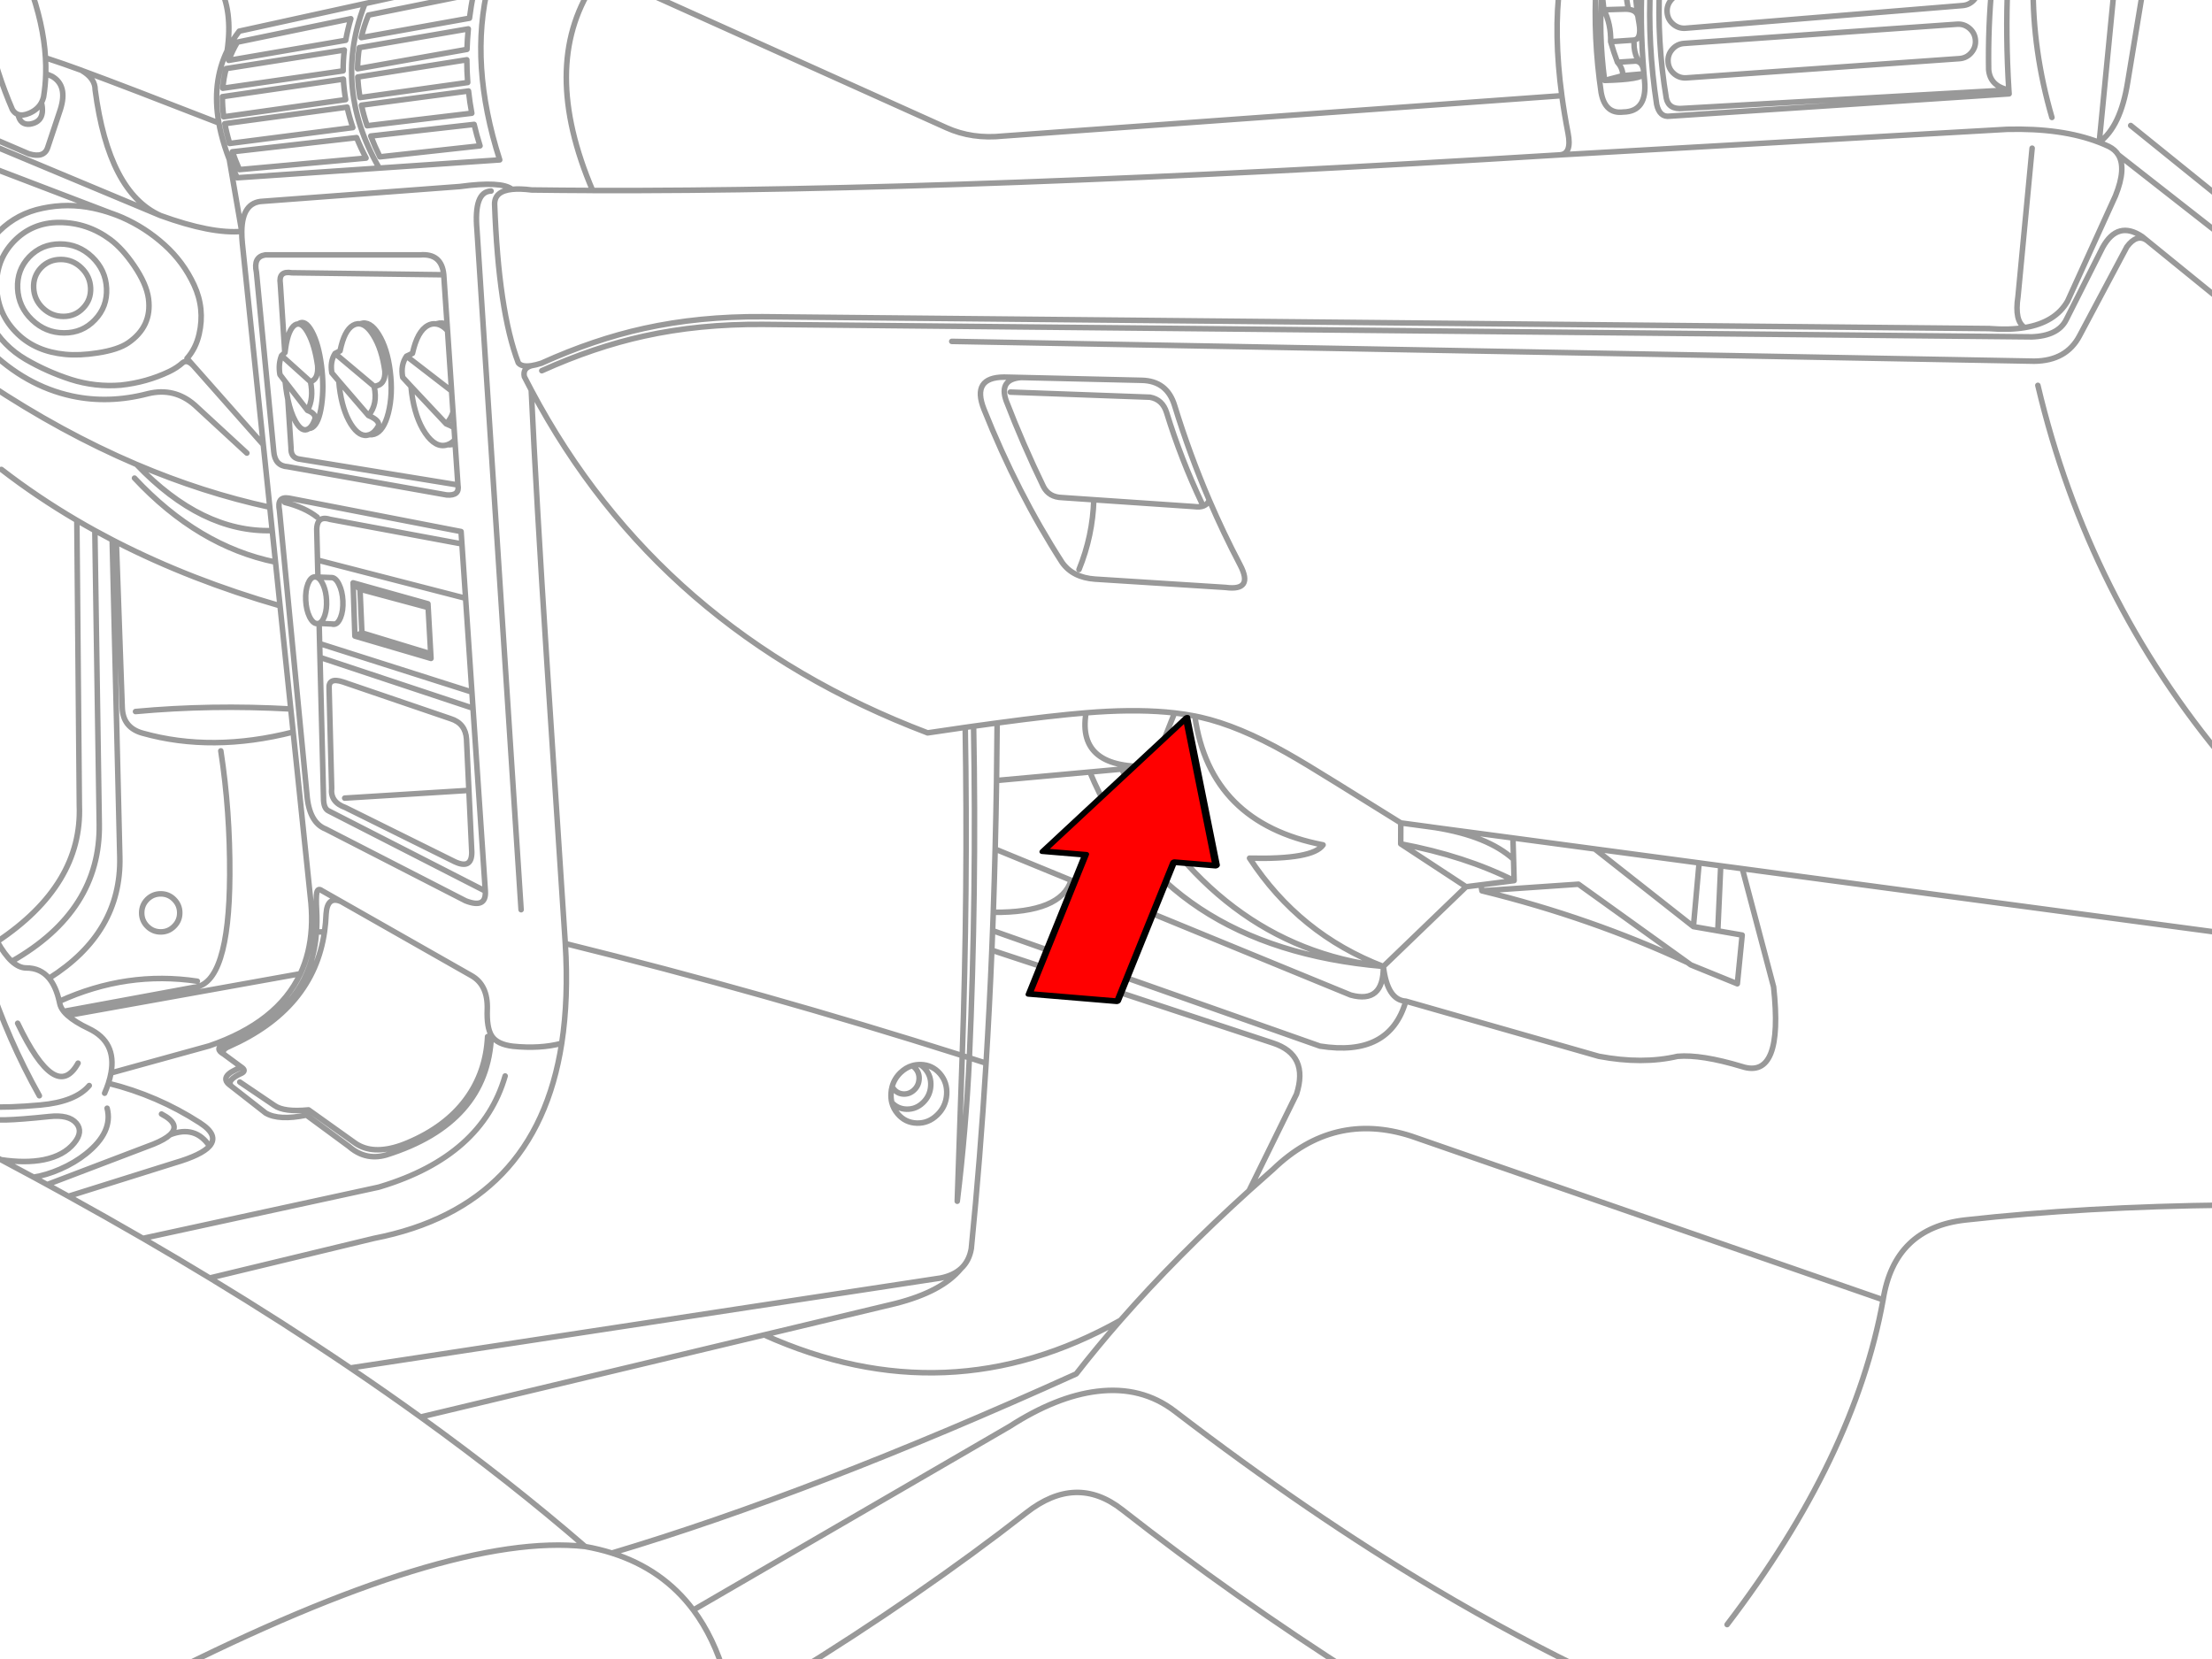<svg xmlns="http://www.w3.org/2000/svg" xmlns:xlink="http://www.w3.org/1999/xlink" preserveAspectRatio="none" width="400" height="300" viewBox="0 0 400 300"><defs><path fill="#f00" d="M188.15-247.25v46h89.25v22.15l90.2-45.1-90.2-45.1v22.05h-89.25z" id="b"/><path id="a" stroke="#999" stroke-linejoin="round" stroke-linecap="round" d="M366.846 60.83q4.864-.155 6.332-3.114l6.574-13.045q2.716-4.936 7.151-1.961l.836.681 14.516 11.794m-78.178-57.976l-20.15 1.649q-1.279.106-2.117 1.09-.837.985-.732 2.266.105 1.28 1.09 2.117.984.836 2.266.732l50.023-4.095q1.279-.106 2.117-1.09.837-.985.732-2.266-.017-.208-.058-.404m-3.795 7.134l-49.32 3.472q-1.287.096-2.134 1.073-.844.978-.75 2.261.092 1.282 1.067 2.128.977.846 2.255.755l49.32-3.472q1.287-.096 2.134-1.073.844-.978.75-2.261-.092-1.282-1.067-2.128-.977-.846-2.255-.755zm-55.387-7.134q-.538 10.743 1.125 21.626.535 2.376 2.388 2.117l61.275-4.031-.046-.692-.006-.006-58.876 3.328q-2.573.252-2.999-1.857-1.726-10.323-1.188-20.485m63.069 19.02v-.006h-.006q-3.396-.71-3.639-3.697-.123-7.685.6-15.317m10.831 23.979q-3.51-12.064-3.397-23.979m-4.389 19.014q-.608-9.775-.202-19.014m19.308 0l-2.78 28.478h.006q3.837-2.834 5.121-10.773l2.924-17.705m-8.045 28.478q.9.351 1.742.75 1.114.554 1.696 1.499l19.677 15.404m-19.677-15.404q1.495 2.42-.508 7.405l-8.651 19.031q-2.223 3.856-7.728 4.775-2.764.463-6.355.185m-261.548 6.228q-1.07.352-1.892.473-1.586.459-1.263 1.978l.04.087m72.803 64.268q3.566-.534 6.805-.998l1.511-.213q2.208-.308 4.256-.582 9.902-1.333 16.061-1.834 1.017-.084 1.932-.144 7.977-.529 14.06.167 1.923.218 3.656.559.552.109 1.084.231 6.863 1.557 15.479 6.425 3.333 1.88 9.147 5.502 11.465 7.128 11.5 7.151l4.804.646q.731.098 1.448.202l14.008 1.869 14.769 1.978 18.864 2.526 3.904.525 3.899.519 87.59 11.73m-35.237-141.887l-2.549 26.794q-.68 4.445 1.223 5.617m-193.842 2.491l195.561 3.576q5.82-.064 8.189-4.614l8.535-16.044q1.803-2.424 3.604-1.165m-106.033-46.183q-1.157 8.897.352 20.046.444 3.282 1.119 6.759.722 3.731-1.419 3.927l80.693-4.608q9.939-.26 16.684 2.353m-89.81-28.478l.012.531.012.479q.071 1.742.311 3.512l3.922-.115q1.872.023 2.226 1.275-.454-2.956-.525-5.681m-5.623 4.521q1.292 2.575 1.223 5.767l4.175-.288q1.416-.152.98-2.912l-.012-.069-.144-.848-.075-.49m-4.925 4.608q.525 1.844 1.228 3.714l3.305-.213q1.227.12 1.442 1.851-.079-.972-.144-1.938-.156-2.226-.231-4.418-.246-1.114-.444-2.197m-2.953 9.337l-3.299.865q6.775-.172 7.111-1.2l-3.812.334zm0 0q-.008-1.36-.975-2.422m4.746 1.638l.04.45.11 1.234q.537 5.608-3.864 5.675-3.266.402-3.979-3.518-1.447-9.886-.917-19.481m6.857 10.588q-.024 1.501.611 2.837m-5.929 3.864q-1.137-8.764-.438-16.28m4.279-1.009q-.02 2.013.381 4.025m2.52-4.025q-.205 4.563-.046 9.285m-189.442-9.285q-9.606 14.799-.058 37.174 66.652.231 174.707-6.436l.069-.006m-65.998 101.379q2.734 19.325 23.172 23.276-1.851 2.674-13.287 2.399 9 13.753 24.176 19.562l14.948-14.395-11.811-7.751.012-3.783m6.251.848q9.48 1.523 14.118 5.727l-.11-3.858m.11 3.858l.104 3.852-6.004.767.19 1.078 17.44-1.2 19.718 14.158.582.421 8.397 3.414.877-8.801-4.406-.767-4.406-.767-17.832-14.037m-38.178 21.234q.716 6.095 4.06 6.275l34.879 9.965q7.846 1.481 14.21 0 4.26-.371 11.626 1.845 7.564 2.471 5.721-14.395l-5.652-21.355m-60.785 23.939q-2.907 10.114-15.502 8.12l-59.147-20.865q-.066 1.776-.138 3.541l50.796 16.771q6.514 2.143 4.245 9.227l-8.581 17.451q2.136-1.928 4.348-3.864 10.908-10.523 24.948-6.009l85.249 29.573q2.039-12.998 14.891-14.418 21.546-2.395 47.267-2.687m-137.487-57.509l2.67-.34m-17.618 14.735q-39.818-3.422-53.022-35.121l-16.857 1.534q-.092 6.251-.248 12.388l13.72 5.634 50.502 20.733q5.958 1.623 5.905-5.167zm0 0q-30.346-3.565-47.273-35.646l-5.75.525m70.831 21.465q19.718 4.835 37.157 12.959m-79.234 41.217q-13.057 11.812-23.224 23.414-4.251 4.857-7.999 9.677-47.539 21.514-83.882 32.365 9.215 2.911 14.723 10.288l57.14-33.172q8.443-5.433 15.79-6.332 8.039-.992 14.014 3.564 24.372 18.674 47.036 32.134 14.599 8.675 29.516 15.802m51.431-68.04q-5.164 28.53-28.178 58.674m-58.962-141.039q11.608 2.184 20.485 6.644m32.388 8.305l1.032-11.511m3.904.525l-.531 11.753m57.821-98.542q9.067 38.449 34.199 68.247m-17.428-115.191l17.428 14.072m-288.318-39.308l56.944 25.64q4.639 2.098 10.277 1.499l100.9-7.29m-186.161 48.778q-1.745.264-2.353-.519-3.581-9.402-4.279-28.685-.003-2.323 3.149-2.653-1.887-1.536-9.435-.508l-35.583 2.664q-3.745.133-3.806 5.444-.013.993.104 2.168l3.783 36.356 1.176 11.303.438 4.221.594 5.698.819 7.889 1.938 18.639.433 4.164 3.218 30.935q.206 2.361.075 4.533.347.423.917.571m.934-7.411l3.524 2.001 23.512 13.362q3.033 1.696 2.884 6.125-.121 3.239.75 4.689l.081.133q.992 1.488 3.783 1.822 4.94.508 8.835-.531 1.257-8.109.646-18.016-2.249-34.314-3.333-50.935-1.892-29.285-2.82-49.072m-3.466-36.246q1.442-.15 3.541.115 5.364.07 11.027.092m-38.559-4.043l21.765-1.482q-5.58-17.372-2.024-31.65m123.94 76.021q2.693 8.764 6.257 17.076 2.564 5.974 5.577 11.713 2.5 4.761-2.63 4.072l-23.564-1.499q-4.024-.277-5.952-2.999-8.101-12.576-14.118-27.67-2.305-5.806 3.656-5.825l3.057.069 21.719.508q4.63.074 5.998 4.556zm-29.677-2.422l25.237.923q2.272.418 2.999 2.78 2.591 8.387 6.355 16.344m-32.63-22.688q-4.063.32-2.711 4.198 3.046 7.899 6.747 15.536.991 1.897 3.356 1.961l5.732.392 18.12 1.234q2.155.306 2.728-1.182m-20.848-.052q-.205 6.546-2.676 12.607m-14.787 27.711q-.034 5.238-.11 10.398m22.607-2.059l5.75-.525q-13.91.76-12.186-9.648m12.186 9.648l3.806-9.625m-145.63-126.062l18.962-3.829q-.433 2.22-.709 4.394l-19.55 3.506q.476-2.071 1.298-4.072zm-3.183.657l-20.49 4.233m-1.563 3.293l21.131-3.627m3.483-6.632l-22.722 4.983m-.369 26.482l25.663-1.747m-3.881-16.453l19.706-3.114q.004 2.075.161 4.106l-19.458 2.722q-.325-1.881-.409-3.714zm-2.601.381l-21.851 3.172m.236 3.633l22.03-3.108m2.468-9.383l19.689-3.391q-.177 1.868-.236 3.702l-19.764 3.506q.018-1.938.311-3.818zm-2.711.427l-21.344 3.356m-.611 3.553l21.742-3.143m22.653 3.639l-19.337 2.561q.398 1.835 1.021 3.714l18.91-2.261q-.375-1.984-.594-4.014zm-3.143-19.204l-15.56 3.414m-68.121 25.254l31.188 13.039q-9.373-4.167-11.811-22.699.022-2.074-2.451-3.524m-6.523-2.266q.085 1.445.052 2.849l1.148.496q2.854 1.651 1.499 5.952l-2.307 6.92q-.651 1.94-3.414 1.107l-7.382-3.166m43.23-15.479q1.053-7.217-1.54-11.897m3.737 33.403l22.884-2.076m-1.713-3.697l-22.44 2.555m-.49-1.505l22.255-2.866m-1.032-3.697l-22.094 2.987m.83 6.528l2.232 12.936q-5.448.483-14.671-2.86m-8.737-.358l-22.451-8.576m35.969 34.741l1.194 1.355 12.584 14.222m3.893-16.615l-.813-12.451q-.369-2.399 2.076-1.984l27.451.358q-.379-3.913-4.291-3.587h-27.959q-2.194.34-1.592 3.126l3.126 32.365q.197 2.627 2.543 2.774l28.691 5.098q2.414.197 2.042-1.805l-28.812-4.694q-1.412-.324-1.338-1.984l-.571-8.72m-17.03-6.102q-1.134-1.211-1.949-.6m52.624-43.034l-18.668 2.099q.718 1.858 1.649 3.76l18.085-1.984q-.611-1.916-1.067-3.875zm-4.879 36.159l-.606-8.997m.606 8.997l.075 1.113m-66.108-47.025q8.11 2.985 24.793 9.498m-31.263-8.916q-.056 2.166-.398 4.233-.135.538-.381.998.797 3.456-2.111 3.893-1.714.179-2.111-1.747-.62-.213-1.027-.882-2.828-6.537-4.429-13.714m9.677 12.451q-.674 1.268-2.191 1.92-1.204.513-2.03.225m4.948-10.225q-.362-6.225-2.959-13.218m76.581 77.209l.19 2.843m-.45-6.649l.26 3.806m.19 2.843l.144 2.145.046.686.508 7.486m-31.269 3.16q3.62.905 5.836 2.653m-.277 10.813l.421.017-.081-3.068-.121-4.867q-.238-3.328 2.364-2.491l23.847 4.441-.15-2.238-31.119-6.038q-2.203-.361-1.69 2.22l4.96 51.338q.404 5.068 3.414 6.228l25.237 12.953q3.785 1.484 3.576-1.753l-28.293-14.475q-.955-.434-.934-2.364l-.64-25.375-.063-2.491-.092-3.656v-.006m-.888-8.374l.069-.006.185.006m.427.156l-.006-.138 2.416.092m.063 8.38l-2.266-.11m2.849.138l-.582-.029m3.87-7.434l.323 9.619 1.269-.577-.346-7.889-1.246-1.153zm0 0l13.518 3.783.04.681.467 8.362.046.83-13.749-4.037m19.337-16.644l.663 9.816 1.142 16.944.196 2.918 2.226 33.034m-22.641-54.533l12.313 3.31m-19.989-8.57l26.753 6.897m-86.298-45.052q6.807 6.694 15.144 8.506 6.647 1.446 13.772-.415 4.775-1.16 8.455 2.059l9.412 8.674m-46.782-12.566q13.335 8.849 26.759 14.579l.087.035q12.003 5.115 24.077 7.734m-48.489-6.828q6.414 4.957 13.633 9.193 1.606.942 3.253 1.851 1.548.851 3.132 1.672l.75.386q13.515 6.906 29.573 11.534m-25.929-25.542q11.779 12.334 24.516 11.955m-28.161 2.053l1.067 29.896q.103 3.638 3.645 4.637 12.583 3.538 27.232-.196m-13.068 3.403q1.678 10.88 1.615 22.422-.101 19.788-6.505 20.3l-23.495 4.337q.299.371.715.744l42.036-7.543q1.723-3.695 1.995-8.195m28.022-34.187l.433 9.262.519 11.165q.018 3.159-3.074 1.719l-19.746-9.781q-2.77-.98-2.491-3.506l-.461-17.947q-.178-2.13 2.491-1.246l19.47 6.644q2.681.845 2.86 3.691zm-26.465-14.764l27.642 9.181m-23.184 16.24l22.44-1.396m-19.325-28.455l12.434 3.783m-20.069-1.845l27.509 8.754m-60.958-38.651q11.486 12.304 25.473 15.179m-29.504-4.031l1.378 57.319q.297 13.646-12.78 21.892 1.245 1.488 1.845 4.164 12.21-5.559 24.937-3.633m-21.765-83.265l.45 51.523q.556 14.313-14.827 24.573 1.325 2.382 2.63 3.576 16.055-9.139 15.796-24.827l-.796-52.994m7.347 32.693q13.61-1.262 28.045-.461m28.322-68.334l.732 10.894m-24.412 97.642q.605.157 1.459.006.223-1.547.283-3.183.213-3.312 2.716-2.232m-18.31 32.601l6.24 4.221q1.752 1.248 6.182.807l8.489 6.055q.411.276.854.484 1.627.772 3.691.652 2.188-.124 4.867-1.251 6.84-2.872 10.531-7.866 3.599-4.867 3.91-11.315m-75.86-3.812q1.323 1.188 3.841 2.382 5.011 2.391 3.991 8.005l17.728-4.89q12.369-4.222 16.476-13.039m-25.081 25.346q3.573 1.873 1.534 3.749 4.548-1.784 7.14 2.047 1.735-1.97-1.753-4.216-7.654-4.938-16.517-7.134-.282.865-.681 1.794m1.153-3.656q-.159.891-.473 1.863m39.049-27.411q-2.002 13.994-17.272 20.773-1.375.578-.923 1.384l3.183 2.347q.916.603.081 1.067-2.914 1.306-1.874 2.393l6.177 4.827q2.387 1.396 7.359.369l7.659 5.64q.994.867 2.065 1.332 1.743.757 3.691.45.495-.078 1.003-.225 18.334-5.745 18.997-21.598m-45.156 5.744q-4.132 1.572-2.203 3.143l.409.317m-1.39-5.807q-1.756-1.004 0-1.788m-2.584 18.391q-1.416 1.612-6.309 3.039l-19.175 6.021q6.864 3.794 13.449 7.607l42.567-9.245.392-.115q18.32-5.56 22.48-19.977m-71.904 5.825q1.107 4.302-3.806 8.224-2.03 1.626-4.671 2.78-2.514 1.096-4.815 1.453 1.235.668 2.463 1.338l19.216-7.313q2.056-.843 2.976-1.684m-4.896 18.714q6.157 3.571 12.07 7.157l29.689-7.163q29.327-5.71 33.899-35.237m-63.588 42.399q13.32 8.08 25.398 16.252l106.633-16.24q2.318-.468 3.691-1.724 1.471-1.344 1.857-3.593 1.612-16.23 2.67-33.495l-3.016-.969q-.624 13.031-2.191 25.906l.9-26.315q-35.854-11.387-71.708-20.237m-104.303 31.771q1.468.129 3.206.087 2.584-.058 7.878-.611 3.541-.381 4.89 1.211 1.292 1.523-.392 3.587-1.857 2.272-5.502 3.01-3.31.657-7.734-.012 2.971 1.577 5.894 3.16m-3.922-38.991q1.311 1.193 2.601 1.194 2.571-.001 4.129 1.869m1.845 4.164l.081.381q.143.713.715 1.43m-12.595-13.737q.297.591.594 1.125m-1.69 29.856q3.71.192 9.47-.323 6.348-.575 8.835-3.518m-18.305-19.383q3.642 11.147 9.296 21.229m-9.296 10.3q1.178.623 2.347 1.246m63.12 37.624q6.53 4.418 12.693 8.864l62.071-14.833 23.668-5.657q8.479-2.147 11.892-6.338m-165.088-15.162q1.935 1.054 3.847 2.111m-9.175-31.257q6.916 14.457 10.911 7.209m179.396-33.039q-1.803 5.885-14.06 5.796-.058 1.654-.121 3.299m-5.49 22.578q1.042-29.841.542-59.297m-.542 59.297l1.292.409q1.323-29.96.761-59.92m3.299 40.473q-.428 10.383-1.044 20.415m-102.158 63.916q16.104 11.607 29.729 23.397 2.528.449 4.827 1.176m14.723 10.288q3.717 4.98 5.744 11.995m11.546 0q23.874-14.732 42.872-29.573 8.997-7.036 17.29-.554 20.286 15.872 42.67 30.127m-107.331-61.69q33.132 14.892 64.366-2.636m-113.698-204.004q-3.161.093-2.549 7.047l7.97 122.781m85.641-10.957q-.142 5.766-.34 11.43m-73.732 114.568q-24.479-2.731-76.333 23.46m330.049-243.485l-221.628-2.14q-11.5-.087-21.453 2.117-8.985 1.972-18.466 6.251m-3.114 2.538q.594 1.172 1.205 2.324 23.048 43.508 71.598 61.944m-110.393 35.888q.128-1.84.023-3.824-.127-2.434.035-3.195.185-.877.877-.392m39.77-93.899q9.481-4.279 18.466-6.251 9.954-2.203 21.453-2.117l229.137 2.255m-304.478-53.576q.341-1.948.923-3.899m-20.49 4.233q-.945 1.588-1.563 3.293m27.186 19.458q-.556-.963-1.05-1.926-.955-1.863-1.678-3.731-.356-.919-.657-1.84-.604-1.854-.98-3.714-.139-.684-.248-1.367-.294-1.855-.363-3.714-.026-.747-.017-1.494.021-1.894.277-3.795.117-.894.288-1.788.377-1.98 1.009-3.968.379-1.191.848-2.382m-22.722 4.983q-1.288 1.676-2.168 3.501-2.807 5.794-1.511 13.085.165.934.398 1.892.56 2.306 1.511 4.758.617 1.592 1.401 3.247m19.596-14.124q-.318-1.847-.415-3.697m-21.851 3.172q-.02 1.766.236 3.633m21.575-8.299q-.009-1.879.213-3.766m-21.344 3.356q-.463 1.719-.611 3.553m-25.502-3.224q-3.208-1.179-6.523-2.266m33.755 16.967q.552 1.578 1.269 3.218m22.884-2.076q-.968-1.846-1.713-3.697m-23.801-2.526q.157.851.369 1.724.221.913.502 1.851m22.255-2.866q-.627-1.847-1.032-3.697m-64.891 25.064q.812-1.431 2.053-2.659 3.264-3.206 7.809-4.129 4.579-.969 9.17 0 1.752.373 3.42.957.916.32 1.805.704 4.175 1.834 7.624 4.937 3.426 3.08 5.363 7.266 1.972 4.279.911 8.87-.593 2.596-2.186 4.389m-6.961-10.79q.657 5.006-3.645 7.97-1.822 1.257-5.559 1.834-3.276.508-5.871.254-5.248-.508-8.529-3.656-3.599-3.444-3.818-8.345-.221-4.902 3.068-8.374 3.316-3.447 8.218-3.449 5.087.006 9.239 3.085 2.191 1.638 4.268 4.683 2.284 3.345 2.63 5.998zm-10.461-1.938q.095 2.134-1.349 3.633-1.431 1.511-3.564 1.511-2.135 0-3.714-1.511-1.566-1.499-1.661-3.633-.098-2.134 1.332-3.645 1.446-1.499 3.581-1.499 2.132 0 3.697 1.499 1.581 1.511 1.678 3.645zm2.884.087q.149 3.333-2.105 5.675-2.234 2.359-5.565 2.359-3.331 0-5.796-2.359-2.449-2.342-2.601-5.675-.149-3.329 2.088-5.686 2.255-2.341 5.588-2.341 3.332 0 5.779 2.341 2.464 2.357 2.612 5.686zm32.763 20.098q-.219-1.03-.375-2.215-.07-.537-.121-1.061l-.946-1.251q-.323-1.884.288-3.426l.6-.542.029-.029q.049-.446.115-.882.487-3.309 1.684-4.095.289-.181.577-.173l.092-.058q1.191-.783 2.388 1.413 1.203 2.208 1.713 6.107.515 3.894.035 7.192-.475 3.277-1.667 4.037-.303.188-.606.19l-.063.04q-1.199.789-2.411-1.396-.831-1.521-1.332-3.852zm-18.979-6.701q-1.06.952-2.468 1.626-4.083 1.949-8.72 2.445-4.625.381-9.066-1.027-4.302-1.396-8.143-3.633-4.025-2.364-6.321-6.425-.265-.472-.496-.952m56.044.992q.896-.012 1.794 1.638 1.193 2.142 1.724 5.894.181 2.414-1.286 2.901.618 3.042-.548 5.179 1.572.582 1.338 1.603-.424 1.217-1.067 1.667m9.198-18.899l.127-.04m-.127.04q1.25.166 2.416 2.059 1.554 2.462 2.099 6.465.129 2.543-1.943 2.757.705 3.282-1.032 5.271 2.166.917 1.788 1.932-.654 1.181-1.574 1.523.422.056.854-.081 1.704-.553 2.538-3.864.84-3.332.323-7.48-.513-4.148-2.082-6.678-1.556-2.519-3.258-1.943m1.626 20.046l-.092.029q-1.714.58-3.293-1.932-1.558-2.515-2.07-6.644-.068-.568-.11-1.119l-1.257-1.488q-.355-2.023.577-3.506l.905-.467q.092-.454.208-.894.85-3.339 2.561-3.916.415-.133.819-.069m17.209 21.603q-.171.079-.352.133-.513.149-1.015.087l-.11.035q-2.036.633-3.91-2.105-1.853-2.742-2.463-7.243-.082-.624-.133-1.228l-1.494-1.621q-.422-2.207.686-3.824l1.073-.508q.11-.498.248-.98 1.011-3.64 3.045-4.268.494-.142.975-.069l.15-.046q.945-.294 1.851.15m-2.001-.104q1.064.127 2.076 1.217m.992 14.7q-.351 1.196-1.24 2.128.9.35 1.43.715m-.45-6.649l-8.149-6.286m8.743 15.081q-.588.658-1.321.905m-6.615-10.542l6.361 6.776m-19.4-7.716l5.352 6.211m-15.04-6.136l4.031 5.213m2.111 38.461q-.166.063-.346.063-.777 0-1.39-1.234-.606-1.234-.692-2.987-.083-1.753.404-2.987.451-1.123 1.136-1.228m.069-.006h.069l.115.006m.427.156q.453.286.836 1.073l.19.427q.437 1.099.508 2.561.075 1.538-.294 2.676l-.115.311q-.372.948-.917 1.171m2.203-8.264q.777 0 1.378 1.234.614 1.234.698 2.987.085 1.753-.409 2.987-.407 1.035-1.021 1.2l-.242.035q-.176 0-.34-.063m-2.901-8.489q.221.028.427.156m10.138-34.591l-7.065-5.934m-4.429 5.104l-5.236-4.712m-10.421 124.401q8.835-3.345 12.987-9.25 3.301-4.683 3.749-11.125m-24.706-3.362q0 1.419-1.015 2.422-1.003 1.015-2.422 1.015-1.419 0-2.434-1.015-1.003-1.003-1.003-2.422 0-1.419 1.003-2.434 1.015-1.003 2.434-1.003 1.419 0 2.422 1.003 1.015 1.015 1.015 2.434zm133.732 27.405h.144q2.085.056 3.454 1.638 1.365 1.594 1.217 3.783-.149 2.189-1.724 3.691-1.574 1.515-3.656 1.459-2.083-.059-3.449-1.655-.794-.921-1.078-2.047-.201-.809-.138-1.724.04-.602.19-1.153.388-1.452 1.528-2.549.956-.912 2.099-1.246.675-.199 1.413-.196zm0 0q.517.31.946.807 1.11 1.293.992 3.068-.119 1.778-1.396 2.999-1.279 1.229-2.97 1.182-1.587-.045-2.664-1.188m3.679-6.672q.341.199.623.525.701.821.623 1.949-.074 1.126-.882 1.897-.812.782-1.886.755-1.073-.031-1.776-.854-.196-.227-.329-.479" fill="none"/><path id="c" stroke="#000" stroke-width="3" stroke-linejoin="round" stroke-linecap="round" d="M-.006 18.385h74.298v-18.382l75.11 37.555-75.11 37.576v-18.444h-74.298v-38.304z" fill="none"/></defs><use xlink:href="#a" transform="matrix(1.001 0 0 1.001 .09 .032)"/><g transform="matrix(.114 -.282 .347 .029 250.444 239.97)"><use xlink:href="#b"/><use xlink:href="#c" transform="matrix(1.201 0 0 1.201 188.2 -269.3)"/></g></svg>